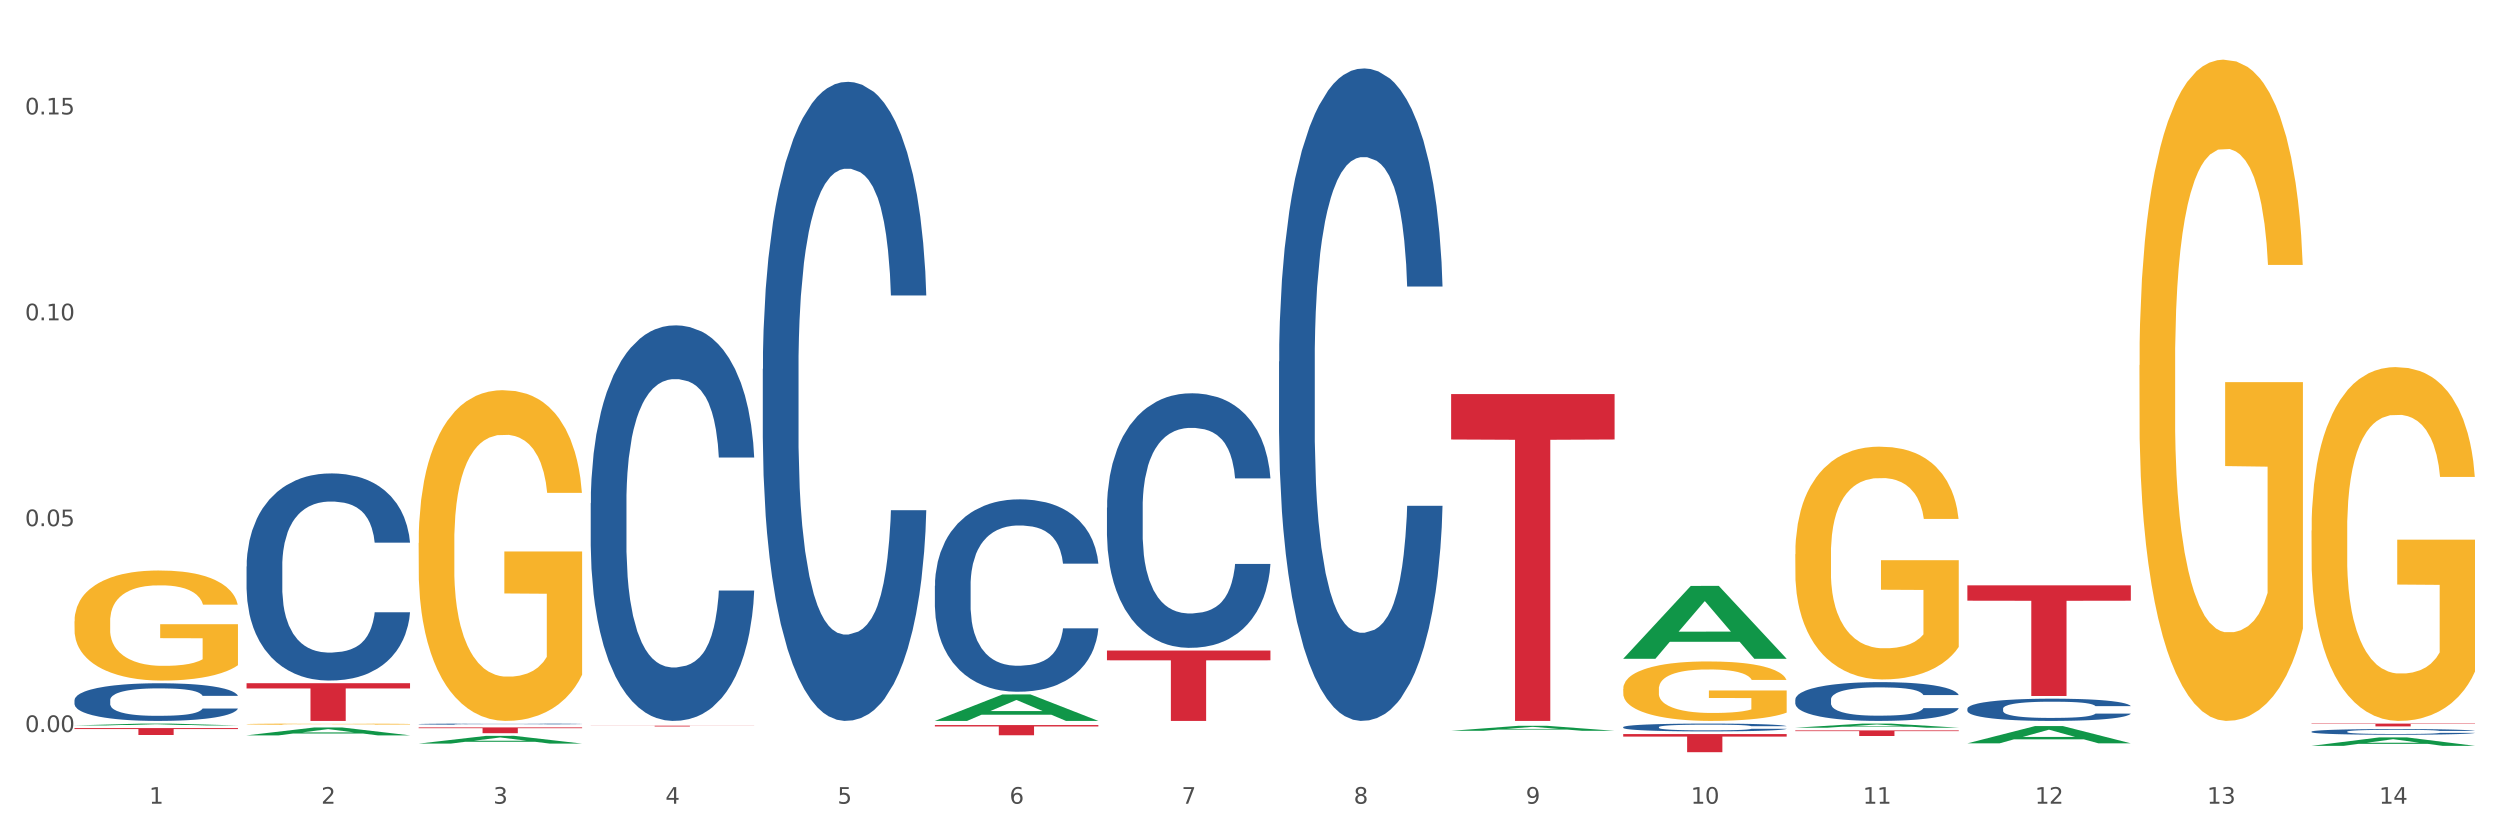 <?xml version="1.0" encoding="utf-8" standalone="no"?>
<!DOCTYPE svg PUBLIC "-//W3C//DTD SVG 1.1//EN"
  "http://www.w3.org/Graphics/SVG/1.1/DTD/svg11.dtd">
<svg xmlns:xlink="http://www.w3.org/1999/xlink" width="1080pt" height="360pt" viewBox="0 0 1080 360" xmlns="http://www.w3.org/2000/svg" version="1.1">
 <rect x="0" y="0" width="1080" height="360" fill="#333333" stroke="none"/>
 <defs>
  <style type="text/css">*{stroke-linejoin: round; stroke-linecap: butt}</style>
 </defs>
 <g id="figure_1">
  <g id="patch_1">
   <path d="M 0 360 
L 1080 360 
L 1080 0 
L 0 0 
z
" style="fill: #ffffff; stroke: #ffffff; stroke-linejoin: miter"/>
  </g>
  <g id="axes_1">
   <g id="matplotlib.axis_1">
    <g id="xtick_1">
     <g id="text_1">
      <!-- 1 -->
      <g style="fill: #4d4d4d" transform="translate(64.432 347.204) scale(0.096 -0.096)">
       <defs>
        <path id="DejaVuSans-31" d="M 794 531 
L 1825 531 
L 1825 4091 
L 703 3866 
L 703 4441 
L 1819 4666 
L 2450 4666 
L 2450 531 
L 3481 531 
L 3481 0 
L 794 0 
L 794 531 
z
" transform="scale(0.016)"/>
       </defs>
       <use xlink:href="#DejaVuSans-31"/>
      </g>
     </g>
    </g>
    <g id="xtick_2">
     <g id="text_2">
      <!-- 2 -->
      <g style="fill: #4d4d4d" transform="translate(138.771 347.204) scale(0.096 -0.096)">
       <defs>
        <path id="DejaVuSans-32" d="M 1228 531 
L 3431 531 
L 3431 0 
L 469 0 
L 469 531 
Q 828 903 1448 1529 
Q 2069 2156 2228 2338 
Q 2531 2678 2651 2914 
Q 2772 3150 2772 3378 
Q 2772 3750 2511 3984 
Q 2250 4219 1831 4219 
Q 1534 4219 1204 4116 
Q 875 4013 500 3803 
L 500 4441 
Q 881 4594 1212 4672 
Q 1544 4750 1819 4750 
Q 2544 4750 2975 4387 
Q 3406 4025 3406 3419 
Q 3406 3131 3298 2873 
Q 3191 2616 2906 2266 
Q 2828 2175 2409 1742 
Q 1991 1309 1228 531 
z
" transform="scale(0.016)"/>
       </defs>
       <use xlink:href="#DejaVuSans-32"/>
      </g>
     </g>
    </g>
    <g id="xtick_3">
     <g id="text_3">
      <!-- 3 -->
      <g style="fill: #4d4d4d" transform="translate(213.109 347.204) scale(0.096 -0.096)">
       <defs>
        <path id="DejaVuSans-33" d="M 2597 2516 
Q 3050 2419 3304 2112 
Q 3559 1806 3559 1356 
Q 3559 666 3084 287 
Q 2609 -91 1734 -91 
Q 1441 -91 1130 -33 
Q 819 25 488 141 
L 488 750 
Q 750 597 1062 519 
Q 1375 441 1716 441 
Q 2309 441 2620 675 
Q 2931 909 2931 1356 
Q 2931 1769 2642 2001 
Q 2353 2234 1838 2234 
L 1294 2234 
L 1294 2753 
L 1863 2753 
Q 2328 2753 2575 2939 
Q 2822 3125 2822 3475 
Q 2822 3834 2567 4026 
Q 2313 4219 1838 4219 
Q 1578 4219 1281 4162 
Q 984 4106 628 3988 
L 628 4550 
Q 988 4650 1302 4700 
Q 1616 4750 1894 4750 
Q 2613 4750 3031 4423 
Q 3450 4097 3450 3541 
Q 3450 3153 3228 2886 
Q 3006 2619 2597 2516 
z
" transform="scale(0.016)"/>
       </defs>
       <use xlink:href="#DejaVuSans-33"/>
      </g>
     </g>
    </g>
    <g id="xtick_4">
     <g id="text_4">
      <!-- 4 -->
      <g style="fill: #4d4d4d" transform="translate(287.448 347.204) scale(0.096 -0.096)">
       <defs>
        <path id="DejaVuSans-34" d="M 2419 4116 
L 825 1625 
L 2419 1625 
L 2419 4116 
z
M 2253 4666 
L 3047 4666 
L 3047 1625 
L 3713 1625 
L 3713 1100 
L 3047 1100 
L 3047 0 
L 2419 0 
L 2419 1100 
L 313 1100 
L 313 1709 
L 2253 4666 
z
" transform="scale(0.016)"/>
       </defs>
       <use xlink:href="#DejaVuSans-34"/>
      </g>
     </g>
    </g>
    <g id="xtick_5">
     <g id="text_5">
      <!-- 5 -->
      <g style="fill: #4d4d4d" transform="translate(361.787 347.204) scale(0.096 -0.096)">
       <defs>
        <path id="DejaVuSans-35" d="M 691 4666 
L 3169 4666 
L 3169 4134 
L 1269 4134 
L 1269 2991 
Q 1406 3038 1543 3061 
Q 1681 3084 1819 3084 
Q 2600 3084 3056 2656 
Q 3513 2228 3513 1497 
Q 3513 744 3044 326 
Q 2575 -91 1722 -91 
Q 1428 -91 1123 -41 
Q 819 9 494 109 
L 494 744 
Q 775 591 1075 516 
Q 1375 441 1709 441 
Q 2250 441 2565 725 
Q 2881 1009 2881 1497 
Q 2881 1984 2565 2268 
Q 2250 2553 1709 2553 
Q 1456 2553 1204 2497 
Q 953 2441 691 2322 
L 691 4666 
z
" transform="scale(0.016)"/>
       </defs>
       <use xlink:href="#DejaVuSans-35"/>
      </g>
     </g>
    </g>
    <g id="xtick_6">
     <g id="text_6">
      <!-- 6 -->
      <g style="fill: #4d4d4d" transform="translate(436.125 347.204) scale(0.096 -0.096)">
       <defs>
        <path id="DejaVuSans-36" d="M 2113 2584 
Q 1688 2584 1439 2293 
Q 1191 2003 1191 1497 
Q 1191 994 1439 701 
Q 1688 409 2113 409 
Q 2538 409 2786 701 
Q 3034 994 3034 1497 
Q 3034 2003 2786 2293 
Q 2538 2584 2113 2584 
z
M 3366 4563 
L 3366 3988 
Q 3128 4100 2886 4159 
Q 2644 4219 2406 4219 
Q 1781 4219 1451 3797 
Q 1122 3375 1075 2522 
Q 1259 2794 1537 2939 
Q 1816 3084 2150 3084 
Q 2853 3084 3261 2657 
Q 3669 2231 3669 1497 
Q 3669 778 3244 343 
Q 2819 -91 2113 -91 
Q 1303 -91 875 529 
Q 447 1150 447 2328 
Q 447 3434 972 4092 
Q 1497 4750 2381 4750 
Q 2619 4750 2861 4703 
Q 3103 4656 3366 4563 
z
" transform="scale(0.016)"/>
       </defs>
       <use xlink:href="#DejaVuSans-36"/>
      </g>
     </g>
    </g>
    <g id="xtick_7">
     <g id="text_7">
      <!-- 7 -->
      <g style="fill: #4d4d4d" transform="translate(510.464 347.204) scale(0.096 -0.096)">
       <defs>
        <path id="DejaVuSans-37" d="M 525 4666 
L 3525 4666 
L 3525 4397 
L 1831 0 
L 1172 0 
L 2766 4134 
L 525 4134 
L 525 4666 
z
" transform="scale(0.016)"/>
       </defs>
       <use xlink:href="#DejaVuSans-37"/>
      </g>
     </g>
    </g>
    <g id="xtick_8">
     <g id="text_8">
      <!-- 8 -->
      <g style="fill: #4d4d4d" transform="translate(584.803 347.204) scale(0.096 -0.096)">
       <defs>
        <path id="DejaVuSans-38" d="M 2034 2216 
Q 1584 2216 1326 1975 
Q 1069 1734 1069 1313 
Q 1069 891 1326 650 
Q 1584 409 2034 409 
Q 2484 409 2743 651 
Q 3003 894 3003 1313 
Q 3003 1734 2745 1975 
Q 2488 2216 2034 2216 
z
M 1403 2484 
Q 997 2584 770 2862 
Q 544 3141 544 3541 
Q 544 4100 942 4425 
Q 1341 4750 2034 4750 
Q 2731 4750 3128 4425 
Q 3525 4100 3525 3541 
Q 3525 3141 3298 2862 
Q 3072 2584 2669 2484 
Q 3125 2378 3379 2068 
Q 3634 1759 3634 1313 
Q 3634 634 3220 271 
Q 2806 -91 2034 -91 
Q 1263 -91 848 271 
Q 434 634 434 1313 
Q 434 1759 690 2068 
Q 947 2378 1403 2484 
z
M 1172 3481 
Q 1172 3119 1398 2916 
Q 1625 2713 2034 2713 
Q 2441 2713 2670 2916 
Q 2900 3119 2900 3481 
Q 2900 3844 2670 4047 
Q 2441 4250 2034 4250 
Q 1625 4250 1398 4047 
Q 1172 3844 1172 3481 
z
" transform="scale(0.016)"/>
       </defs>
       <use xlink:href="#DejaVuSans-38"/>
      </g>
     </g>
    </g>
    <g id="xtick_9">
     <g id="text_9">
      <!-- 9 -->
      <g style="fill: #4d4d4d" transform="translate(659.142 347.204) scale(0.096 -0.096)">
       <defs>
        <path id="DejaVuSans-39" d="M 703 97 
L 703 672 
Q 941 559 1184 500 
Q 1428 441 1663 441 
Q 2288 441 2617 861 
Q 2947 1281 2994 2138 
Q 2813 1869 2534 1725 
Q 2256 1581 1919 1581 
Q 1219 1581 811 2004 
Q 403 2428 403 3163 
Q 403 3881 828 4315 
Q 1253 4750 1959 4750 
Q 2769 4750 3195 4129 
Q 3622 3509 3622 2328 
Q 3622 1225 3098 567 
Q 2575 -91 1691 -91 
Q 1453 -91 1209 -44 
Q 966 3 703 97 
z
M 1959 2075 
Q 2384 2075 2632 2365 
Q 2881 2656 2881 3163 
Q 2881 3666 2632 3958 
Q 2384 4250 1959 4250 
Q 1534 4250 1286 3958 
Q 1038 3666 1038 3163 
Q 1038 2656 1286 2365 
Q 1534 2075 1959 2075 
z
" transform="scale(0.016)"/>
       </defs>
       <use xlink:href="#DejaVuSans-39"/>
      </g>
     </g>
    </g>
    <g id="xtick_10">
     <g id="text_10">
      <!-- 10 -->
      <g style="fill: #4d4d4d" transform="translate(730.426 347.204) scale(0.096 -0.096)">
       <defs>
        <path id="DejaVuSans-30" d="M 2034 4250 
Q 1547 4250 1301 3770 
Q 1056 3291 1056 2328 
Q 1056 1369 1301 889 
Q 1547 409 2034 409 
Q 2525 409 2770 889 
Q 3016 1369 3016 2328 
Q 3016 3291 2770 3770 
Q 2525 4250 2034 4250 
z
M 2034 4750 
Q 2819 4750 3233 4129 
Q 3647 3509 3647 2328 
Q 3647 1150 3233 529 
Q 2819 -91 2034 -91 
Q 1250 -91 836 529 
Q 422 1150 422 2328 
Q 422 3509 836 4129 
Q 1250 4750 2034 4750 
z
" transform="scale(0.016)"/>
       </defs>
       <use xlink:href="#DejaVuSans-31"/>
       <use xlink:href="#DejaVuSans-30" transform="translate(63.623 0)"/>
      </g>
     </g>
    </g>
    <g id="xtick_11">
     <g id="text_11">
      <!-- 11 -->
      <g style="fill: #4d4d4d" transform="translate(804.765 347.204) scale(0.096 -0.096)">
       <use xlink:href="#DejaVuSans-31"/>
       <use xlink:href="#DejaVuSans-31" transform="translate(63.623 0)"/>
      </g>
     </g>
    </g>
    <g id="xtick_12">
     <g id="text_12">
      <!-- 12 -->
      <g style="fill: #4d4d4d" transform="translate(879.104 347.204) scale(0.096 -0.096)">
       <use xlink:href="#DejaVuSans-31"/>
       <use xlink:href="#DejaVuSans-32" transform="translate(63.623 0)"/>
      </g>
     </g>
    </g>
    <g id="xtick_13">
     <g id="text_13">
      <!-- 13 -->
      <g style="fill: #4d4d4d" transform="translate(953.442 347.204) scale(0.096 -0.096)">
       <use xlink:href="#DejaVuSans-31"/>
       <use xlink:href="#DejaVuSans-33" transform="translate(63.623 0)"/>
      </g>
     </g>
    </g>
    <g id="xtick_14">
     <g id="text_14">
      <!-- 14 -->
      <g style="fill: #4d4d4d" transform="translate(1027.781 347.204) scale(0.096 -0.096)">
       <use xlink:href="#DejaVuSans-31"/>
       <use xlink:href="#DejaVuSans-34" transform="translate(63.623 0)"/>
      </g>
     </g>
    </g>
    <g id="xtick_15"/>
    <g id="xtick_16"/>
    <g id="xtick_17"/>
    <g id="xtick_18"/>
    <g id="xtick_19"/>
    <g id="xtick_20"/>
    <g id="xtick_21"/>
    <g id="xtick_22"/>
    <g id="xtick_23"/>
    <g id="xtick_24"/>
    <g id="xtick_25"/>
    <g id="xtick_26"/>
    <g id="xtick_27"/>
   </g>
   <g id="matplotlib.axis_2">
    <g id="ytick_1">
     <g id="text_15">
      <!-- 0.00 -->
      <g style="fill: #4d4d4d" transform="translate(10.8 316.233) scale(0.096 -0.096)">
       <defs>
        <path id="DejaVuSans-2e" d="M 684 794 
L 1344 794 
L 1344 0 
L 684 0 
L 684 794 
z
" transform="scale(0.016)"/>
       </defs>
       <use xlink:href="#DejaVuSans-30"/>
       <use xlink:href="#DejaVuSans-2e" transform="translate(63.623 0)"/>
       <use xlink:href="#DejaVuSans-30" transform="translate(95.41 0)"/>
       <use xlink:href="#DejaVuSans-30" transform="translate(159.033 0)"/>
      </g>
     </g>
    </g>
    <g id="ytick_2">
     <g id="text_16">
      <!-- 0.05 -->
      <g style="fill: #4d4d4d" transform="translate(10.8 227.302) scale(0.096 -0.096)">
       <use xlink:href="#DejaVuSans-30"/>
       <use xlink:href="#DejaVuSans-2e" transform="translate(63.623 0)"/>
       <use xlink:href="#DejaVuSans-30" transform="translate(95.41 0)"/>
       <use xlink:href="#DejaVuSans-35" transform="translate(159.033 0)"/>
      </g>
     </g>
    </g>
    <g id="ytick_3">
     <g id="text_17">
      <!-- 0.10 -->
      <g style="fill: #4d4d4d" transform="translate(10.8 138.371) scale(0.096 -0.096)">
       <use xlink:href="#DejaVuSans-30"/>
       <use xlink:href="#DejaVuSans-2e" transform="translate(63.623 0)"/>
       <use xlink:href="#DejaVuSans-31" transform="translate(95.41 0)"/>
       <use xlink:href="#DejaVuSans-30" transform="translate(159.033 0)"/>
      </g>
     </g>
    </g>
    <g id="ytick_4">
     <g id="text_18">
      <!-- 0.15 -->
      <g style="fill: #4d4d4d" transform="translate(10.8 49.441) scale(0.096 -0.096)">
       <use xlink:href="#DejaVuSans-30"/>
       <use xlink:href="#DejaVuSans-2e" transform="translate(63.623 0)"/>
       <use xlink:href="#DejaVuSans-31" transform="translate(95.41 0)"/>
       <use xlink:href="#DejaVuSans-35" transform="translate(159.033 0)"/>
      </g>
     </g>
    </g>
    <g id="ytick_5"/>
    <g id="ytick_6"/>
    <g id="ytick_7"/>
   </g>
   <g id="PolyCollection_1">
    <path d="M 32.175 313.387 
L 32.248 313.386 
L 61.37 312.587 
L 73.456 312.586 
L 102.797 313.389 
L 88.818 313.389 
L 82.484 313.202 
L 52.415 313.202 
L 52.197 313.205 
L 46.081 313.389 
L 32.175 313.389 
L 32.175 313.387 
L 56.201 313.09 
L 78.698 313.089 
L 67.559 312.757 
L 67.413 312.756 
L 67.267 312.758 
L 56.128 313.089 
L 56.201 313.09 
L 32.175 313.387 
z
" clip-path="url(#p034c2422e0)" style="fill: #109648"/>
    <path d="M 32.175 302.477 
L 32.258 302.462 
L 32.258 302.046 
L 32.509 301.481 
L 33.427 300.441 
L 34.596 299.653 
L 36.599 298.732 
L 37.684 298.346 
L 39.104 297.915 
L 42.025 297.216 
L 45.364 296.622 
L 47.702 296.295 
L 49.455 296.087 
L 53.378 295.715 
L 55.632 295.552 
L 57.969 295.418 
L 59.973 295.329 
L 63.312 295.225 
L 65.983 295.18 
L 69.072 295.165 
L 71.66 295.18 
L 75.082 295.24 
L 80.091 295.418 
L 82.011 295.522 
L 84.599 295.7 
L 87.27 295.938 
L 89.44 296.176 
L 91.945 296.518 
L 94.533 296.964 
L 97.037 297.528 
L 98.79 298.048 
L 100.209 298.598 
L 101.461 299.267 
L 102.379 299.995 
L 102.797 300.605 
L 87.52 300.605 
L 87.103 300.055 
L 86.268 299.46 
L 85.434 299.059 
L 84.515 298.732 
L 83.096 298.36 
L 81.844 298.123 
L 79.757 297.84 
L 77.837 297.662 
L 76.251 297.558 
L 74.331 297.469 
L 70.241 297.38 
L 67.319 297.38 
L 65.482 297.409 
L 63.229 297.484 
L 61.309 297.588 
L 59.055 297.766 
L 57.302 297.959 
L 55.549 298.212 
L 54.547 298.39 
L 53.044 298.717 
L 52.043 298.985 
L 50.707 299.445 
L 49.956 299.772 
L 48.62 300.619 
L 48.036 301.244 
L 47.785 301.675 
L 47.618 302.15 
L 47.618 304.469 
L 48.119 305.509 
L 48.537 305.955 
L 49.204 306.46 
L 50.457 307.114 
L 52.293 307.753 
L 54.213 308.214 
L 55.799 308.496 
L 57.302 308.704 
L 58.804 308.868 
L 60.641 309.016 
L 62.143 309.105 
L 64.397 309.195 
L 67.069 309.239 
L 69.155 309.239 
L 73.413 309.165 
L 75.333 309.091 
L 77.169 308.987 
L 79.173 308.823 
L 80.759 308.645 
L 81.677 308.511 
L 83.18 308.229 
L 84.348 307.931 
L 85.35 307.59 
L 86.018 307.292 
L 86.769 306.846 
L 87.353 306.341 
L 87.52 306.074 
L 102.797 306.074 
L 102.463 306.609 
L 101.879 307.129 
L 100.71 307.827 
L 99.792 308.229 
L 98.372 308.719 
L 96.87 309.135 
L 94.783 309.596 
L 92.863 309.938 
L 90.86 310.235 
L 88.689 310.502 
L 84.766 310.874 
L 83.347 310.978 
L 80.341 311.156 
L 78.004 311.26 
L 74.581 311.364 
L 71.075 311.424 
L 67.402 311.439 
L 64.147 311.409 
L 60.557 311.32 
L 58.303 311.231 
L 55.799 311.097 
L 52.877 310.889 
L 50.123 310.636 
L 47.535 310.339 
L 45.114 309.997 
L 42.86 309.611 
L 39.938 308.972 
L 37.768 308.347 
L 36.182 307.768 
L 35.097 307.277 
L 34.011 306.653 
L 33.427 306.222 
L 32.509 305.182 
L 32.175 304.216 
L 32.175 302.477 
z
" clip-path="url(#p034c2422e0)" style="fill: #255c99"/>
    <path d="M 106.514 244.724 
L 106.597 244.642 
L 106.597 242.354 
L 106.848 239.248 
L 107.766 233.527 
L 108.935 229.195 
L 110.938 224.128 
L 112.023 222.003 
L 113.442 219.633 
L 116.364 215.792 
L 119.703 212.522 
L 122.04 210.724 
L 123.794 209.58 
L 127.717 207.537 
L 129.971 206.638 
L 132.308 205.902 
L 134.312 205.412 
L 137.651 204.84 
L 140.322 204.595 
L 143.411 204.513 
L 145.998 204.595 
L 149.421 204.922 
L 154.43 205.902 
L 156.35 206.475 
L 158.937 207.455 
L 161.609 208.763 
L 163.779 210.071 
L 166.283 211.95 
L 168.871 214.402 
L 171.376 217.508 
L 173.129 220.369 
L 174.548 223.393 
L 175.8 227.07 
L 176.718 231.075 
L 177.135 234.426 
L 161.859 234.426 
L 161.442 231.402 
L 160.607 228.133 
L 159.772 225.926 
L 158.854 224.128 
L 157.435 222.085 
L 156.183 220.777 
L 154.096 219.224 
L 152.176 218.244 
L 150.59 217.671 
L 148.67 217.181 
L 144.579 216.691 
L 141.658 216.691 
L 139.821 216.854 
L 137.567 217.263 
L 135.647 217.835 
L 133.393 218.816 
L 131.64 219.878 
L 129.887 221.268 
L 128.886 222.248 
L 127.383 224.046 
L 126.381 225.517 
L 125.046 228.051 
L 124.294 229.849 
L 122.959 234.508 
L 122.374 237.94 
L 122.124 240.311 
L 121.957 242.926 
L 121.957 255.676 
L 122.458 261.397 
L 122.875 263.849 
L 123.543 266.627 
L 124.795 270.224 
L 126.632 273.738 
L 128.552 276.271 
L 130.138 277.824 
L 131.64 278.969 
L 133.143 279.868 
L 134.979 280.685 
L 136.482 281.175 
L 138.736 281.666 
L 141.407 281.911 
L 143.494 281.911 
L 147.751 281.502 
L 149.671 281.094 
L 151.508 280.521 
L 153.511 279.622 
L 155.097 278.642 
L 156.016 277.906 
L 157.518 276.353 
L 158.687 274.719 
L 159.689 272.839 
L 160.357 271.204 
L 161.108 268.752 
L 161.692 265.974 
L 161.859 264.502 
L 177.135 264.502 
L 176.802 267.445 
L 176.217 270.305 
L 175.049 274.147 
L 174.13 276.353 
L 172.711 279.05 
L 171.209 281.339 
L 169.122 283.872 
L 167.202 285.752 
L 165.198 287.387 
L 163.028 288.858 
L 159.104 290.901 
L 157.685 291.473 
L 154.68 292.454 
L 152.343 293.026 
L 148.92 293.598 
L 145.414 293.925 
L 141.741 294.007 
L 138.486 293.843 
L 134.896 293.353 
L 132.642 292.863 
L 130.138 292.127 
L 127.216 290.983 
L 124.461 289.593 
L 121.874 287.959 
L 119.453 286.079 
L 117.199 283.954 
L 114.277 280.44 
L 112.107 277.007 
L 110.521 273.82 
L 109.435 271.123 
L 108.35 267.69 
L 107.766 265.32 
L 106.848 259.599 
L 106.514 254.286 
L 106.514 244.724 
z
" clip-path="url(#p034c2422e0)" style="fill: #255c99"/>
    <path d="M 180.852 312.812 
L 180.936 312.812 
L 180.936 312.799 
L 181.186 312.782 
L 182.105 312.749 
L 183.273 312.725 
L 185.277 312.696 
L 186.362 312.685 
L 187.781 312.671 
L 190.703 312.65 
L 194.042 312.631 
L 196.379 312.621 
L 198.132 312.615 
L 202.056 312.603 
L 204.31 312.598 
L 206.647 312.594 
L 208.65 312.591 
L 211.989 312.588 
L 214.661 312.586 
L 217.749 312.586 
L 220.337 312.586 
L 223.76 312.588 
L 228.768 312.594 
L 230.688 312.597 
L 233.276 312.603 
L 235.947 312.61 
L 238.118 312.617 
L 240.622 312.628 
L 243.21 312.642 
L 245.714 312.659 
L 247.467 312.675 
L 248.886 312.692 
L 250.139 312.713 
L 251.057 312.736 
L 251.474 312.754 
L 236.198 312.754 
L 235.78 312.737 
L 234.946 312.719 
L 234.111 312.707 
L 233.193 312.696 
L 231.774 312.685 
L 230.521 312.678 
L 228.434 312.669 
L 226.514 312.663 
L 224.928 312.66 
L 223.008 312.657 
L 218.918 312.655 
L 215.996 312.655 
L 214.16 312.656 
L 211.906 312.658 
L 209.986 312.661 
L 207.732 312.667 
L 205.979 312.673 
L 204.226 312.68 
L 203.224 312.686 
L 201.722 312.696 
L 200.72 312.704 
L 199.384 312.719 
L 198.633 312.729 
L 197.297 312.755 
L 196.713 312.774 
L 196.463 312.788 
L 196.296 312.802 
L 196.296 312.874 
L 196.797 312.906 
L 197.214 312.92 
L 197.882 312.936 
L 199.134 312.956 
L 200.97 312.976 
L 202.89 312.99 
L 204.476 312.999 
L 205.979 313.005 
L 207.482 313.01 
L 209.318 313.015 
L 210.821 313.018 
L 213.075 313.021 
L 215.746 313.022 
L 217.833 313.022 
L 222.09 313.02 
L 224.01 313.017 
L 225.847 313.014 
L 227.85 313.009 
L 229.436 313.004 
L 230.354 312.999 
L 231.857 312.991 
L 233.026 312.981 
L 234.027 312.971 
L 234.695 312.962 
L 235.447 312.948 
L 236.031 312.932 
L 236.198 312.924 
L 251.474 312.924 
L 251.14 312.94 
L 250.556 312.957 
L 249.387 312.978 
L 248.469 312.991 
L 247.05 313.006 
L 245.547 313.019 
L 243.46 313.033 
L 241.54 313.044 
L 239.537 313.053 
L 237.367 313.061 
L 233.443 313.073 
L 232.024 313.076 
L 229.019 313.081 
L 226.681 313.085 
L 223.259 313.088 
L 219.753 313.09 
L 216.08 313.09 
L 212.824 313.089 
L 209.235 313.086 
L 206.981 313.084 
L 204.476 313.079 
L 201.555 313.073 
L 198.8 313.065 
L 196.212 313.056 
L 193.791 313.045 
L 191.538 313.033 
L 188.616 313.014 
L 186.445 312.994 
L 184.859 312.976 
L 183.774 312.961 
L 182.689 312.942 
L 182.105 312.929 
L 181.186 312.896 
L 180.852 312.866 
L 180.852 312.812 
z
" clip-path="url(#p034c2422e0)" style="fill: #255c99"/>
    <path d="M 32.175 268.43 
L 32.258 268.387 
L 32.258 266.823 
L 32.425 265.476 
L 33.259 262.218 
L 34.51 259.525 
L 35.427 258.091 
L 36.344 256.918 
L 37.428 255.745 
L 38.762 254.529 
L 41.18 252.748 
L 42.681 251.835 
L 44.515 250.88 
L 47.85 249.49 
L 50.268 248.708 
L 52.77 248.056 
L 56.855 247.274 
L 59.523 246.926 
L 62.358 246.666 
L 65.777 246.492 
L 68.361 246.449 
L 74.031 246.579 
L 78.867 246.97 
L 81.202 247.274 
L 84.203 247.795 
L 85.788 248.143 
L 88.372 248.838 
L 91.04 249.75 
L 92.875 250.532 
L 95.626 252.009 
L 97.711 253.486 
L 99.628 255.311 
L 100.629 256.571 
L 101.379 257.744 
L 102.046 259.09 
L 102.713 261.219 
L 87.705 261.219 
L 87.122 259.699 
L 86.204 258.265 
L 84.87 256.875 
L 83.703 256.006 
L 81.702 254.92 
L 79.868 254.225 
L 77.95 253.703 
L 75.615 253.269 
L 73.781 253.052 
L 71.196 252.878 
L 66.11 252.922 
L 62.692 253.269 
L 60.357 253.703 
L 58.856 254.094 
L 57.522 254.529 
L 56.021 255.137 
L 54.27 256.049 
L 53.02 256.875 
L 51.769 257.917 
L 50.768 258.96 
L 49.851 260.176 
L 49.101 261.48 
L 48.517 262.826 
L 48.017 264.477 
L 47.6 267.214 
L 47.6 273.166 
L 47.767 274.512 
L 48.184 276.293 
L 48.684 277.64 
L 49.518 279.248 
L 50.268 280.334 
L 51.686 281.898 
L 53.27 283.201 
L 54.52 284.026 
L 55.771 284.721 
L 57.939 285.677 
L 60.357 286.459 
L 62.441 286.937 
L 65.276 287.371 
L 67.194 287.545 
L 68.862 287.632 
L 72.947 287.632 
L 75.865 287.502 
L 79.117 287.198 
L 81.619 286.807 
L 83.703 286.329 
L 86.038 285.547 
L 87.538 284.808 
L 87.538 275.729 
L 69.195 275.685 
L 69.195 269.647 
L 102.797 269.647 
L 102.797 287.371 
L 101.379 288.284 
L 99.795 289.109 
L 98.128 289.847 
L 95.626 290.76 
L 92.625 291.629 
L 89.956 292.237 
L 87.122 292.758 
L 83.786 293.236 
L 79.451 293.67 
L 76.783 293.844 
L 73.447 293.974 
L 69.529 294.018 
L 66.11 293.931 
L 62.775 293.714 
L 59.273 293.323 
L 55.855 292.758 
L 53.27 292.193 
L 50.685 291.498 
L 47.934 290.586 
L 45.766 289.717 
L 44.098 288.935 
L 42.264 287.936 
L 40.263 286.633 
L 38.762 285.46 
L 37.428 284.243 
L 36.01 282.68 
L 35.01 281.333 
L 34.009 279.639 
L 33.426 278.379 
L 32.759 276.424 
L 32.258 273.687 
L 32.175 268.43 
z
" clip-path="url(#p034c2422e0)" style="fill: #f7b32b"/>
    <path d="M 329.53 159.398 
L 329.613 159.146 
L 329.613 152.086 
L 329.864 142.505 
L 330.782 124.855 
L 331.951 111.492 
L 333.954 95.859 
L 335.039 89.303 
L 336.458 81.991 
L 339.38 70.141 
L 342.719 60.055 
L 345.057 54.508 
L 346.81 50.978 
L 350.733 44.675 
L 352.987 41.901 
L 355.324 39.632 
L 357.328 38.119 
L 360.667 36.354 
L 363.338 35.598 
L 366.427 35.346 
L 369.015 35.598 
L 372.437 36.606 
L 377.446 39.632 
L 379.366 41.397 
L 381.954 44.423 
L 384.625 48.457 
L 386.795 52.491 
L 389.3 58.29 
L 391.887 65.854 
L 394.392 75.436 
L 396.145 84.261 
L 397.564 93.59 
L 398.816 104.936 
L 399.734 117.291 
L 400.152 127.629 
L 384.875 127.629 
L 384.458 118.3 
L 383.623 108.214 
L 382.788 101.406 
L 381.87 95.859 
L 380.451 89.556 
L 379.199 85.521 
L 377.112 80.731 
L 375.192 77.705 
L 373.606 75.94 
L 371.686 74.427 
L 367.595 72.914 
L 364.674 72.914 
L 362.837 73.419 
L 360.583 74.679 
L 358.663 76.444 
L 356.41 79.47 
L 354.656 82.748 
L 352.903 87.034 
L 351.902 90.06 
L 350.399 95.607 
L 349.397 100.145 
L 348.062 107.962 
L 347.31 113.509 
L 345.975 127.881 
L 345.391 138.471 
L 345.14 145.783 
L 344.973 153.851 
L 344.973 193.185 
L 345.474 210.835 
L 345.891 218.399 
L 346.559 226.972 
L 347.811 238.066 
L 349.648 248.908 
L 351.568 256.724 
L 353.154 261.515 
L 354.656 265.045 
L 356.159 267.819 
L 357.996 270.34 
L 359.498 271.853 
L 361.752 273.366 
L 364.423 274.122 
L 366.51 274.122 
L 370.768 272.861 
L 372.688 271.601 
L 374.524 269.836 
L 376.528 267.062 
L 378.114 264.036 
L 379.032 261.767 
L 380.534 256.976 
L 381.703 251.934 
L 382.705 246.134 
L 383.373 241.092 
L 384.124 233.527 
L 384.708 224.955 
L 384.875 220.416 
L 400.152 220.416 
L 399.818 229.493 
L 399.233 238.318 
L 398.065 250.169 
L 397.146 256.976 
L 395.727 265.297 
L 394.225 272.357 
L 392.138 280.173 
L 390.218 285.973 
L 388.214 291.015 
L 386.044 295.554 
L 382.121 301.857 
L 380.701 303.622 
L 377.696 306.648 
L 375.359 308.413 
L 371.936 310.178 
L 368.43 311.187 
L 364.757 311.439 
L 361.502 310.934 
L 357.912 309.422 
L 355.658 307.909 
L 353.154 305.639 
L 350.232 302.11 
L 347.477 297.823 
L 344.89 292.78 
L 342.469 286.981 
L 340.215 280.426 
L 337.293 269.583 
L 335.123 258.994 
L 333.537 249.16 
L 332.452 240.84 
L 331.366 230.25 
L 330.782 222.938 
L 329.864 205.288 
L 329.53 188.899 
L 329.53 159.398 
z
" clip-path="url(#p034c2422e0)" style="fill: #255c99"/>
    <path d="M 403.869 253.063 
L 403.952 252.987 
L 403.952 250.861 
L 404.202 247.976 
L 405.121 242.662 
L 406.289 238.638 
L 408.293 233.931 
L 409.378 231.958 
L 410.797 229.756 
L 413.719 226.188 
L 417.058 223.151 
L 419.395 221.481 
L 421.148 220.418 
L 425.072 218.52 
L 427.326 217.685 
L 429.663 217.002 
L 431.666 216.546 
L 435.006 216.015 
L 437.677 215.787 
L 440.766 215.711 
L 443.353 215.787 
L 446.776 216.091 
L 451.785 217.002 
L 453.704 217.533 
L 456.292 218.444 
L 458.964 219.659 
L 461.134 220.874 
L 463.638 222.62 
L 466.226 224.897 
L 468.73 227.782 
L 470.483 230.439 
L 471.903 233.248 
L 473.155 236.664 
L 474.073 240.384 
L 474.49 243.497 
L 459.214 243.497 
L 458.797 240.688 
L 457.962 237.651 
L 457.127 235.602 
L 456.209 233.931 
L 454.79 232.033 
L 453.538 230.819 
L 451.451 229.376 
L 449.531 228.465 
L 447.945 227.934 
L 446.025 227.478 
L 441.934 227.023 
L 439.012 227.023 
L 437.176 227.175 
L 434.922 227.554 
L 433.002 228.086 
L 430.748 228.997 
L 428.995 229.984 
L 427.242 231.274 
L 426.24 232.185 
L 424.738 233.856 
L 423.736 235.222 
L 422.401 237.575 
L 421.649 239.246 
L 420.314 243.573 
L 419.729 246.761 
L 419.479 248.963 
L 419.312 251.392 
L 419.312 263.236 
L 419.813 268.55 
L 420.23 270.827 
L 420.898 273.409 
L 422.15 276.749 
L 423.987 280.013 
L 425.907 282.367 
L 427.493 283.809 
L 428.995 284.872 
L 430.498 285.707 
L 432.334 286.466 
L 433.837 286.922 
L 436.091 287.377 
L 438.762 287.605 
L 440.849 287.605 
L 445.106 287.225 
L 447.026 286.846 
L 448.863 286.314 
L 450.866 285.479 
L 452.452 284.568 
L 453.371 283.885 
L 454.873 282.443 
L 456.042 280.924 
L 457.044 279.178 
L 457.711 277.66 
L 458.463 275.382 
L 459.047 272.801 
L 459.214 271.435 
L 474.49 271.435 
L 474.156 274.168 
L 473.572 276.825 
L 472.403 280.393 
L 471.485 282.443 
L 470.066 284.948 
L 468.563 287.074 
L 466.477 289.427 
L 464.557 291.173 
L 462.553 292.692 
L 460.383 294.058 
L 456.459 295.956 
L 455.04 296.487 
L 452.035 297.398 
L 449.698 297.93 
L 446.275 298.461 
L 442.769 298.765 
L 439.096 298.841 
L 435.84 298.689 
L 432.251 298.234 
L 429.997 297.778 
L 427.493 297.095 
L 424.571 296.032 
L 421.816 294.741 
L 419.228 293.223 
L 416.808 291.477 
L 414.554 289.503 
L 411.632 286.239 
L 409.462 283.05 
L 407.875 280.089 
L 406.79 277.584 
L 405.705 274.395 
L 405.121 272.194 
L 404.202 266.88 
L 403.869 261.945 
L 403.869 253.063 
z
" clip-path="url(#p034c2422e0)" style="fill: #255c99"/>
    <path d="M 478.207 219.311 
L 478.291 219.211 
L 478.291 216.399 
L 478.541 212.582 
L 479.459 205.551 
L 480.628 200.228 
L 482.632 194.001 
L 483.717 191.39 
L 485.136 188.477 
L 488.058 183.756 
L 491.397 179.739 
L 493.734 177.529 
L 495.487 176.123 
L 499.41 173.612 
L 501.664 172.507 
L 504.002 171.603 
L 506.005 171.001 
L 509.344 170.298 
L 512.016 169.996 
L 515.104 169.896 
L 517.692 169.996 
L 521.115 170.398 
L 526.123 171.603 
L 528.043 172.307 
L 530.631 173.512 
L 533.302 175.119 
L 535.473 176.726 
L 537.977 179.036 
L 540.565 182.049 
L 543.069 185.866 
L 544.822 189.381 
L 546.241 193.097 
L 547.493 197.617 
L 548.412 202.538 
L 548.829 206.656 
L 533.553 206.656 
L 533.135 202.94 
L 532.301 198.922 
L 531.466 196.211 
L 530.548 194.001 
L 529.128 191.49 
L 527.876 189.883 
L 525.789 187.975 
L 523.869 186.77 
L 522.283 186.066 
L 520.363 185.464 
L 516.273 184.861 
L 513.351 184.861 
L 511.515 185.062 
L 509.261 185.564 
L 507.341 186.267 
L 505.087 187.473 
L 503.334 188.778 
L 501.581 190.486 
L 500.579 191.691 
L 499.077 193.901 
L 498.075 195.708 
L 496.739 198.822 
L 495.988 201.032 
L 494.652 206.757 
L 494.068 210.975 
L 493.818 213.888 
L 493.651 217.102 
L 493.651 232.77 
L 494.151 239.8 
L 494.569 242.814 
L 495.237 246.228 
L 496.489 250.648 
L 498.325 254.966 
L 500.245 258.08 
L 501.831 259.988 
L 503.334 261.394 
L 504.837 262.499 
L 506.673 263.504 
L 508.176 264.106 
L 510.429 264.709 
L 513.101 265.01 
L 515.188 265.01 
L 519.445 264.508 
L 521.365 264.006 
L 523.202 263.303 
L 525.205 262.198 
L 526.791 260.993 
L 527.709 260.089 
L 529.212 258.18 
L 530.381 256.172 
L 531.382 253.862 
L 532.05 251.853 
L 532.801 248.84 
L 533.386 245.425 
L 533.553 243.617 
L 548.829 243.617 
L 548.495 247.233 
L 547.911 250.748 
L 546.742 255.469 
L 545.824 258.18 
L 544.405 261.495 
L 542.902 264.307 
L 540.815 267.421 
L 538.895 269.731 
L 536.892 271.739 
L 534.721 273.547 
L 530.798 276.058 
L 529.379 276.761 
L 526.374 277.967 
L 524.036 278.67 
L 520.614 279.373 
L 517.108 279.774 
L 513.435 279.875 
L 510.179 279.674 
L 506.59 279.071 
L 504.336 278.469 
L 501.831 277.565 
L 498.91 276.159 
L 496.155 274.451 
L 493.567 272.443 
L 491.146 270.132 
L 488.892 267.521 
L 485.971 263.202 
L 483.8 258.984 
L 482.214 255.067 
L 481.129 251.752 
L 480.044 247.534 
L 479.459 244.621 
L 478.541 237.591 
L 478.207 231.062 
L 478.207 219.311 
z
" clip-path="url(#p034c2422e0)" style="fill: #255c99"/>
    <path d="M 552.546 156.211 
L 552.629 155.954 
L 552.629 148.746 
L 552.88 138.964 
L 553.798 120.944 
L 554.967 107.3 
L 556.97 91.34 
L 558.055 84.647 
L 559.475 77.182 
L 562.396 65.083 
L 565.735 54.786 
L 568.073 49.122 
L 569.826 45.518 
L 573.749 39.083 
L 576.003 36.251 
L 578.34 33.934 
L 580.344 32.39 
L 583.683 30.588 
L 586.354 29.815 
L 589.443 29.558 
L 592.031 29.815 
L 595.453 30.845 
L 600.462 33.934 
L 602.382 35.736 
L 604.97 38.825 
L 607.641 42.944 
L 609.811 47.063 
L 612.316 52.984 
L 614.903 60.706 
L 617.408 70.489 
L 619.161 79.498 
L 620.58 89.023 
L 621.832 100.607 
L 622.75 113.221 
L 623.168 123.776 
L 607.891 123.776 
L 607.474 114.251 
L 606.639 103.954 
L 605.804 97.003 
L 604.886 91.34 
L 603.467 84.904 
L 602.215 80.786 
L 600.128 75.894 
L 598.208 72.805 
L 596.622 71.003 
L 594.702 69.459 
L 590.612 67.914 
L 587.69 67.914 
L 585.853 68.429 
L 583.6 69.716 
L 581.68 71.518 
L 579.426 74.607 
L 577.673 77.954 
L 575.92 82.33 
L 574.918 85.419 
L 573.415 91.083 
L 572.414 95.716 
L 571.078 103.696 
L 570.327 109.36 
L 568.991 124.033 
L 568.407 134.845 
L 568.156 142.31 
L 567.989 150.548 
L 567.989 190.706 
L 568.49 208.726 
L 568.908 216.449 
L 569.575 225.201 
L 570.827 236.528 
L 572.664 247.597 
L 574.584 255.577 
L 576.17 260.468 
L 577.673 264.072 
L 579.175 266.904 
L 581.012 269.478 
L 582.514 271.023 
L 584.768 272.567 
L 587.439 273.34 
L 589.526 273.34 
L 593.784 272.053 
L 595.704 270.766 
L 597.54 268.964 
L 599.544 266.132 
L 601.13 263.043 
L 602.048 260.726 
L 603.551 255.835 
L 604.719 250.686 
L 605.721 244.766 
L 606.389 239.617 
L 607.14 231.894 
L 607.724 223.142 
L 607.891 218.508 
L 623.168 218.508 
L 622.834 227.775 
L 622.249 236.785 
L 621.081 248.884 
L 620.163 255.835 
L 618.743 264.33 
L 617.241 271.538 
L 615.154 279.518 
L 613.234 285.439 
L 611.23 290.587 
L 609.06 295.221 
L 605.137 301.657 
L 603.718 303.459 
L 600.712 306.548 
L 598.375 308.35 
L 594.952 310.152 
L 591.446 311.181 
L 587.773 311.439 
L 584.518 310.924 
L 580.928 309.379 
L 578.674 307.835 
L 576.17 305.518 
L 573.248 301.914 
L 570.494 297.538 
L 567.906 292.389 
L 565.485 286.468 
L 563.231 279.775 
L 560.309 268.706 
L 558.139 257.894 
L 556.553 247.855 
L 555.468 239.36 
L 554.382 228.548 
L 553.798 221.082 
L 552.88 203.063 
L 552.546 186.33 
L 552.546 156.211 
z
" clip-path="url(#p034c2422e0)" style="fill: #255c99"/>
    <path d="M 701.223 314.107 
L 701.307 314.104 
L 701.307 314.017 
L 701.557 313.9 
L 702.476 313.684 
L 703.644 313.52 
L 705.648 313.328 
L 706.733 313.248 
L 708.152 313.158 
L 711.074 313.013 
L 714.413 312.889 
L 716.75 312.821 
L 718.503 312.778 
L 722.427 312.7 
L 724.681 312.666 
L 727.018 312.639 
L 729.021 312.62 
L 732.36 312.598 
L 735.032 312.589 
L 738.12 312.586 
L 740.708 312.589 
L 744.131 312.601 
L 749.139 312.639 
L 751.059 312.66 
L 753.647 312.697 
L 756.318 312.747 
L 758.489 312.796 
L 760.993 312.867 
L 763.581 312.96 
L 766.085 313.078 
L 767.838 313.186 
L 769.257 313.3 
L 770.51 313.439 
L 771.428 313.591 
L 771.845 313.718 
L 756.569 313.718 
L 756.151 313.603 
L 755.317 313.48 
L 754.482 313.396 
L 753.564 313.328 
L 752.145 313.251 
L 750.892 313.201 
L 748.805 313.143 
L 746.885 313.105 
L 745.299 313.084 
L 743.379 313.065 
L 739.289 313.047 
L 736.367 313.047 
L 734.531 313.053 
L 732.277 313.068 
L 730.357 313.09 
L 728.103 313.127 
L 726.35 313.167 
L 724.597 313.22 
L 723.595 313.257 
L 722.093 313.325 
L 721.091 313.381 
L 719.755 313.476 
L 719.004 313.544 
L 717.668 313.721 
L 717.084 313.851 
L 716.834 313.94 
L 716.667 314.039 
L 716.667 314.521 
L 717.168 314.738 
L 717.585 314.831 
L 718.253 314.936 
L 719.505 315.072 
L 721.341 315.205 
L 723.261 315.301 
L 724.847 315.359 
L 726.35 315.403 
L 727.853 315.437 
L 729.689 315.467 
L 731.192 315.486 
L 733.446 315.505 
L 736.117 315.514 
L 738.204 315.514 
L 742.461 315.498 
L 744.381 315.483 
L 746.218 315.461 
L 748.221 315.427 
L 749.807 315.39 
L 750.725 315.362 
L 752.228 315.304 
L 753.397 315.242 
L 754.398 315.171 
L 755.066 315.109 
L 755.818 315.016 
L 756.402 314.911 
L 756.569 314.855 
L 771.845 314.855 
L 771.511 314.967 
L 770.927 315.075 
L 769.758 315.22 
L 768.84 315.304 
L 767.421 315.406 
L 765.918 315.492 
L 763.831 315.588 
L 761.911 315.659 
L 759.908 315.721 
L 757.738 315.777 
L 753.814 315.854 
L 752.395 315.876 
L 749.39 315.913 
L 747.052 315.934 
L 743.63 315.956 
L 740.124 315.968 
L 736.451 315.971 
L 733.195 315.965 
L 729.606 315.947 
L 727.352 315.928 
L 724.847 315.9 
L 721.926 315.857 
L 719.171 315.804 
L 716.583 315.743 
L 714.162 315.672 
L 711.908 315.591 
L 708.987 315.458 
L 706.816 315.328 
L 705.23 315.208 
L 704.145 315.106 
L 703.06 314.976 
L 702.476 314.886 
L 701.557 314.67 
L 701.223 314.469 
L 701.223 314.107 
z
" clip-path="url(#p034c2422e0)" style="fill: #255c99"/>
    <path d="M 775.562 302.207 
L 775.646 302.192 
L 775.646 301.763 
L 775.896 301.181 
L 776.814 300.11 
L 777.983 299.298 
L 779.986 298.349 
L 781.072 297.951 
L 782.491 297.507 
L 785.412 296.788 
L 788.752 296.175 
L 791.089 295.838 
L 792.842 295.624 
L 796.765 295.241 
L 799.019 295.073 
L 801.357 294.935 
L 803.36 294.843 
L 806.699 294.736 
L 809.37 294.69 
L 812.459 294.675 
L 815.047 294.69 
L 818.469 294.752 
L 823.478 294.935 
L 825.398 295.042 
L 827.986 295.226 
L 830.657 295.471 
L 832.828 295.716 
L 835.332 296.068 
L 837.92 296.527 
L 840.424 297.109 
L 842.177 297.645 
L 843.596 298.211 
L 844.848 298.9 
L 845.766 299.651 
L 846.184 300.278 
L 830.908 300.278 
L 830.49 299.712 
L 829.655 299.099 
L 828.821 298.686 
L 827.902 298.349 
L 826.483 297.966 
L 825.231 297.722 
L 823.144 297.431 
L 821.224 297.247 
L 819.638 297.14 
L 817.718 297.048 
L 813.628 296.956 
L 810.706 296.956 
L 808.87 296.987 
L 806.616 297.063 
L 804.696 297.17 
L 802.442 297.354 
L 800.689 297.553 
L 798.936 297.813 
L 797.934 297.997 
L 796.431 298.334 
L 795.43 298.609 
L 794.094 299.084 
L 793.343 299.421 
L 792.007 300.294 
L 791.423 300.937 
L 791.172 301.38 
L 791.005 301.87 
L 791.005 304.259 
L 791.506 305.33 
L 791.924 305.79 
L 792.591 306.31 
L 793.844 306.984 
L 795.68 307.642 
L 797.6 308.117 
L 799.186 308.407 
L 800.689 308.622 
L 802.191 308.79 
L 804.028 308.943 
L 805.53 309.035 
L 807.784 309.127 
L 810.456 309.173 
L 812.543 309.173 
L 816.8 309.096 
L 818.72 309.02 
L 820.556 308.913 
L 822.56 308.744 
L 824.146 308.561 
L 825.064 308.423 
L 826.567 308.132 
L 827.735 307.826 
L 828.737 307.474 
L 829.405 307.167 
L 830.156 306.708 
L 830.741 306.188 
L 830.908 305.912 
L 846.184 305.912 
L 845.85 306.463 
L 845.266 306.999 
L 844.097 307.719 
L 843.179 308.132 
L 841.76 308.637 
L 840.257 309.066 
L 838.17 309.54 
L 836.25 309.892 
L 834.247 310.199 
L 832.076 310.474 
L 828.153 310.857 
L 826.734 310.964 
L 823.728 311.148 
L 821.391 311.255 
L 817.969 311.362 
L 814.463 311.423 
L 810.79 311.439 
L 807.534 311.408 
L 803.944 311.316 
L 801.69 311.224 
L 799.186 311.087 
L 796.264 310.872 
L 793.51 310.612 
L 790.922 310.306 
L 788.501 309.954 
L 786.247 309.556 
L 783.325 308.897 
L 781.155 308.254 
L 779.569 307.657 
L 778.484 307.152 
L 777.399 306.509 
L 776.814 306.065 
L 775.896 304.993 
L 775.562 303.998 
L 775.562 302.207 
z
" clip-path="url(#p034c2422e0)" style="fill: #255c99"/>
    <path d="M 849.901 306.146 
L 849.984 306.137 
L 849.984 305.891 
L 850.235 305.558 
L 851.153 304.943 
L 852.322 304.478 
L 854.325 303.934 
L 855.41 303.706 
L 856.829 303.451 
L 859.751 303.038 
L 863.09 302.687 
L 865.428 302.494 
L 867.181 302.371 
L 871.104 302.152 
L 873.358 302.055 
L 875.695 301.976 
L 877.699 301.924 
L 881.038 301.862 
L 883.709 301.836 
L 886.798 301.827 
L 889.386 301.836 
L 892.808 301.871 
L 897.817 301.976 
L 899.737 302.038 
L 902.325 302.143 
L 904.996 302.284 
L 907.166 302.424 
L 909.671 302.626 
L 912.258 302.889 
L 914.763 303.223 
L 916.516 303.53 
L 917.935 303.855 
L 919.187 304.25 
L 920.105 304.68 
L 920.523 305.04 
L 905.246 305.04 
L 904.829 304.715 
L 903.994 304.364 
L 903.159 304.127 
L 902.241 303.934 
L 900.822 303.714 
L 899.57 303.574 
L 897.483 303.407 
L 895.563 303.302 
L 893.977 303.24 
L 892.057 303.188 
L 887.966 303.135 
L 885.045 303.135 
L 883.208 303.153 
L 880.954 303.196 
L 879.034 303.258 
L 876.78 303.363 
L 875.027 303.477 
L 873.274 303.627 
L 872.273 303.732 
L 870.77 303.925 
L 869.768 304.083 
L 868.433 304.355 
L 867.681 304.548 
L 866.346 305.049 
L 865.761 305.417 
L 865.511 305.672 
L 865.344 305.953 
L 865.344 307.322 
L 865.845 307.936 
L 866.262 308.2 
L 866.93 308.498 
L 868.182 308.884 
L 870.019 309.262 
L 871.939 309.534 
L 873.525 309.701 
L 875.027 309.824 
L 876.53 309.92 
L 878.367 310.008 
L 879.869 310.061 
L 882.123 310.113 
L 884.794 310.14 
L 886.881 310.14 
L 891.139 310.096 
L 893.059 310.052 
L 894.895 309.99 
L 896.899 309.894 
L 898.485 309.788 
L 899.403 309.709 
L 900.905 309.543 
L 902.074 309.367 
L 903.076 309.165 
L 903.744 308.99 
L 904.495 308.726 
L 905.079 308.428 
L 905.246 308.27 
L 920.523 308.27 
L 920.189 308.586 
L 919.604 308.893 
L 918.436 309.306 
L 917.517 309.543 
L 916.098 309.832 
L 914.596 310.078 
L 912.509 310.35 
L 910.589 310.552 
L 908.585 310.728 
L 906.415 310.886 
L 902.491 311.105 
L 901.072 311.167 
L 898.067 311.272 
L 895.73 311.333 
L 892.307 311.395 
L 888.801 311.43 
L 885.128 311.439 
L 881.873 311.421 
L 878.283 311.368 
L 876.029 311.316 
L 873.525 311.237 
L 870.603 311.114 
L 867.848 310.965 
L 865.261 310.789 
L 862.84 310.587 
L 860.586 310.359 
L 857.664 309.982 
L 855.494 309.613 
L 853.908 309.271 
L 852.823 308.981 
L 851.737 308.612 
L 851.153 308.358 
L 850.235 307.743 
L 849.901 307.173 
L 849.901 306.146 
z
" clip-path="url(#p034c2422e0)" style="fill: #255c99"/>
    <path d="M 998.578 316.057 
L 998.662 316.055 
L 998.662 315.992 
L 998.912 315.906 
L 999.83 315.748 
L 1000.999 315.628 
L 1003.003 315.488 
L 1004.088 315.43 
L 1005.507 315.364 
L 1008.429 315.258 
L 1011.768 315.168 
L 1014.105 315.118 
L 1015.858 315.087 
L 1019.781 315.03 
L 1022.035 315.006 
L 1024.373 314.985 
L 1026.376 314.972 
L 1029.715 314.956 
L 1032.387 314.949 
L 1035.475 314.947 
L 1038.063 314.949 
L 1041.486 314.958 
L 1046.494 314.985 
L 1048.414 315.001 
L 1051.002 315.028 
L 1053.673 315.064 
L 1055.844 315.1 
L 1058.348 315.152 
L 1060.936 315.22 
L 1063.44 315.306 
L 1065.193 315.385 
L 1066.612 315.468 
L 1067.864 315.57 
L 1068.783 315.68 
L 1069.2 315.773 
L 1053.924 315.773 
L 1053.506 315.689 
L 1052.671 315.599 
L 1051.837 315.538 
L 1050.918 315.488 
L 1049.499 315.432 
L 1048.247 315.396 
L 1046.16 315.353 
L 1044.24 315.326 
L 1042.654 315.31 
L 1040.734 315.297 
L 1036.644 315.283 
L 1033.722 315.283 
L 1031.886 315.288 
L 1029.632 315.299 
L 1027.712 315.315 
L 1025.458 315.342 
L 1023.705 315.371 
L 1021.952 315.409 
L 1020.95 315.437 
L 1019.448 315.486 
L 1018.446 315.527 
L 1017.11 315.597 
L 1016.359 315.646 
L 1015.023 315.775 
L 1014.439 315.87 
L 1014.188 315.935 
L 1014.022 316.007 
L 1014.022 316.359 
L 1014.522 316.517 
L 1014.94 316.585 
L 1015.608 316.662 
L 1016.86 316.761 
L 1018.696 316.858 
L 1020.616 316.928 
L 1022.202 316.971 
L 1023.705 317.002 
L 1025.207 317.027 
L 1027.044 317.05 
L 1028.547 317.063 
L 1030.8 317.077 
L 1033.472 317.084 
L 1035.559 317.084 
L 1039.816 317.072 
L 1041.736 317.061 
L 1043.572 317.045 
L 1045.576 317.02 
L 1047.162 316.993 
L 1048.08 316.973 
L 1049.583 316.93 
L 1050.752 316.885 
L 1051.753 316.833 
L 1052.421 316.788 
L 1053.172 316.72 
L 1053.757 316.644 
L 1053.924 316.603 
L 1069.2 316.603 
L 1068.866 316.684 
L 1068.282 316.763 
L 1067.113 316.869 
L 1066.195 316.93 
L 1064.776 317.005 
L 1063.273 317.068 
L 1061.186 317.138 
L 1059.266 317.19 
L 1057.263 317.235 
L 1055.092 317.275 
L 1051.169 317.332 
L 1049.75 317.348 
L 1046.745 317.375 
L 1044.407 317.39 
L 1040.985 317.406 
L 1037.479 317.415 
L 1033.806 317.417 
L 1030.55 317.413 
L 1026.96 317.399 
L 1024.707 317.386 
L 1022.202 317.366 
L 1019.281 317.334 
L 1016.526 317.296 
L 1013.938 317.25 
L 1011.517 317.199 
L 1009.263 317.14 
L 1006.342 317.043 
L 1004.171 316.948 
L 1002.585 316.86 
L 1001.5 316.786 
L 1000.415 316.691 
L 999.83 316.626 
L 998.912 316.468 
L 998.578 316.321 
L 998.578 316.057 
z
" clip-path="url(#p034c2422e0)" style="fill: #255c99"/>
    <path d="M 775.562 315.519 
L 846.184 315.519 
L 846.184 315.856 
L 818.404 315.858 
L 818.404 317.945 
L 803.175 317.945 
L 803.175 315.858 
L 775.562 315.856 
L 775.562 315.521 
L 775.562 315.519 
z
" clip-path="url(#p034c2422e0)" style="fill: #d62839"/>
    <path d="M 701.223 317.119 
L 771.845 317.119 
L 771.845 318.207 
L 744.065 318.214 
L 744.065 324.95 
L 728.836 324.95 
L 728.836 318.214 
L 701.223 318.207 
L 701.223 317.126 
L 701.223 317.119 
z
" clip-path="url(#p034c2422e0)" style="fill: #d62839"/>
    <path d="M 626.885 170.238 
L 697.506 170.238 
L 697.506 189.861 
L 669.726 189.993 
L 669.726 311.439 
L 654.497 311.439 
L 654.497 189.993 
L 626.885 189.861 
L 626.885 170.371 
L 626.885 170.238 
z
" clip-path="url(#p034c2422e0)" style="fill: #d62839"/>
    <path d="M 478.207 281.022 
L 548.829 281.022 
L 548.829 285.249 
L 521.049 285.278 
L 521.049 311.439 
L 505.82 311.439 
L 505.82 285.278 
L 478.207 285.249 
L 478.207 281.051 
L 478.207 281.022 
z
" clip-path="url(#p034c2422e0)" style="fill: #d62839"/>
    <path d="M 403.869 313.22 
L 474.49 313.22 
L 474.49 313.833 
L 446.71 313.837 
L 446.71 317.635 
L 431.481 317.635 
L 431.481 313.837 
L 403.869 313.833 
L 403.869 313.224 
L 403.869 313.22 
z
" clip-path="url(#p034c2422e0)" style="fill: #d62839"/>
    <path d="M 255.191 313.495 
L 325.813 313.495 
L 325.813 313.544 
L 298.033 313.544 
L 298.033 313.843 
L 282.804 313.843 
L 282.804 313.544 
L 255.191 313.544 
L 255.191 313.496 
L 255.191 313.495 
z
" clip-path="url(#p034c2422e0)" style="fill: #d62839"/>
    <path d="M 180.852 314.237 
L 251.474 314.237 
L 251.474 314.584 
L 223.694 314.587 
L 223.694 316.733 
L 208.465 316.733 
L 208.465 314.587 
L 180.852 314.584 
L 180.852 314.24 
L 180.852 314.237 
z
" clip-path="url(#p034c2422e0)" style="fill: #d62839"/>
    <path d="M 106.514 295.154 
L 177.135 295.154 
L 177.135 297.417 
L 149.355 297.432 
L 149.355 311.439 
L 134.126 311.439 
L 134.126 297.432 
L 106.514 297.417 
L 106.514 295.169 
L 106.514 295.154 
z
" clip-path="url(#p034c2422e0)" style="fill: #d62839"/>
    <path d="M 32.175 314.536 
L 102.797 314.536 
L 102.797 314.951 
L 75.017 314.954 
L 75.017 317.523 
L 59.788 317.523 
L 59.788 314.954 
L 32.175 314.951 
L 32.175 314.539 
L 32.175 314.536 
z
" clip-path="url(#p034c2422e0)" style="fill: #d62839"/>
    <path d="M 998.578 229.216 
L 998.662 229.076 
L 998.662 224.05 
L 998.828 219.723 
L 999.662 209.253 
L 1000.913 200.598 
L 1001.83 195.991 
L 1002.747 192.222 
L 1003.831 188.453 
L 1005.165 184.544 
L 1007.583 178.821 
L 1009.084 175.889 
L 1010.918 172.818 
L 1014.253 168.351 
L 1016.671 165.838 
L 1019.173 163.744 
L 1023.258 161.231 
L 1025.926 160.115 
L 1028.761 159.277 
L 1032.18 158.719 
L 1034.765 158.579 
L 1040.434 158.998 
L 1045.27 160.254 
L 1047.605 161.231 
L 1050.607 162.907 
L 1052.191 164.023 
L 1054.775 166.257 
L 1057.444 169.189 
L 1059.278 171.701 
L 1062.029 176.448 
L 1064.114 181.194 
L 1066.032 187.057 
L 1067.032 191.105 
L 1067.783 194.875 
L 1068.45 199.202 
L 1069.117 206.042 
L 1054.108 206.042 
L 1053.525 201.156 
L 1052.608 196.55 
L 1051.274 192.083 
L 1050.106 189.291 
L 1048.105 185.801 
L 1046.271 183.567 
L 1044.353 181.892 
L 1042.019 180.496 
L 1040.184 179.798 
L 1037.599 179.24 
L 1032.513 179.379 
L 1029.095 180.496 
L 1026.76 181.892 
L 1025.259 183.148 
L 1023.925 184.544 
L 1022.425 186.499 
L 1020.674 189.43 
L 1019.423 192.083 
L 1018.172 195.433 
L 1017.172 198.783 
L 1016.255 202.692 
L 1015.504 206.88 
L 1014.92 211.207 
L 1014.42 216.512 
L 1014.003 225.307 
L 1014.003 244.432 
L 1014.17 248.759 
L 1014.587 254.483 
L 1015.087 258.81 
L 1015.921 263.975 
L 1016.671 267.465 
L 1018.089 272.491 
L 1019.673 276.679 
L 1020.924 279.331 
L 1022.174 281.565 
L 1024.342 284.636 
L 1026.76 287.149 
L 1028.845 288.684 
L 1031.68 290.08 
L 1033.597 290.639 
L 1035.265 290.918 
L 1039.35 290.918 
L 1042.269 290.499 
L 1045.52 289.522 
L 1048.022 288.265 
L 1050.106 286.73 
L 1052.441 284.217 
L 1053.942 281.844 
L 1053.942 252.668 
L 1035.598 252.528 
L 1035.598 233.124 
L 1069.2 233.124 
L 1069.2 290.08 
L 1067.783 293.012 
L 1066.198 295.664 
L 1064.531 298.037 
L 1062.029 300.969 
L 1059.028 303.761 
L 1056.36 305.715 
L 1053.525 307.39 
L 1050.19 308.926 
L 1045.854 310.322 
L 1043.186 310.88 
L 1039.851 311.299 
L 1035.932 311.439 
L 1032.513 311.16 
L 1029.178 310.462 
L 1025.676 309.205 
L 1022.258 307.39 
L 1019.673 305.576 
L 1017.088 303.342 
L 1014.337 300.41 
L 1012.169 297.619 
L 1010.501 295.106 
L 1008.667 291.895 
L 1006.666 287.707 
L 1005.165 283.938 
L 1003.831 280.029 
L 1002.414 275.004 
L 1001.413 270.676 
L 1000.413 265.232 
L 999.829 261.183 
L 999.162 254.902 
L 998.662 246.107 
L 998.578 229.216 
z
" clip-path="url(#p034c2422e0)" style="fill: #f7b32b"/>
    <path d="M 924.24 157.772 
L 924.323 157.511 
L 924.323 148.119 
L 924.49 140.031 
L 925.323 120.464 
L 926.574 104.289 
L 927.491 95.679 
L 928.408 88.635 
L 929.492 81.591 
L 930.826 74.286 
L 933.244 63.589 
L 934.745 58.11 
L 936.58 52.371 
L 939.915 44.022 
L 942.333 39.326 
L 944.834 35.413 
L 948.92 30.716 
L 951.588 28.629 
L 954.423 27.064 
L 957.841 26.02 
L 960.426 25.759 
L 966.096 26.542 
L 970.932 28.89 
L 973.266 30.716 
L 976.268 33.847 
L 977.852 35.934 
L 980.437 40.109 
L 983.105 45.587 
L 984.939 50.284 
L 987.691 59.154 
L 989.775 68.024 
L 991.693 78.982 
L 992.693 86.548 
L 993.444 93.592 
L 994.111 101.68 
L 994.778 114.464 
L 979.77 114.464 
L 979.186 105.332 
L 978.269 96.723 
L 976.935 88.374 
L 975.768 83.156 
L 973.766 76.634 
L 971.932 72.46 
L 970.014 69.329 
L 967.68 66.72 
L 965.845 65.415 
L 963.261 64.372 
L 958.175 64.633 
L 954.756 66.72 
L 952.422 69.329 
L 950.921 71.677 
L 949.587 74.286 
L 948.086 77.938 
L 946.335 83.417 
L 945.084 88.374 
L 943.834 94.636 
L 942.833 100.897 
L 941.916 108.202 
L 941.165 116.029 
L 940.582 124.117 
L 940.081 134.031 
L 939.665 150.467 
L 939.665 186.209 
L 939.831 194.297 
L 940.248 204.994 
L 940.749 213.082 
L 941.582 222.735 
L 942.333 229.257 
L 943.75 238.649 
L 945.334 246.476 
L 946.585 251.433 
L 947.836 255.607 
L 950.004 261.347 
L 952.422 266.043 
L 954.506 268.913 
L 957.341 271.522 
L 959.259 272.565 
L 960.926 273.087 
L 965.012 273.087 
L 967.93 272.305 
L 971.182 270.478 
L 973.683 268.13 
L 975.768 265.26 
L 978.102 260.564 
L 979.603 256.129 
L 979.603 201.602 
L 961.26 201.341 
L 961.26 165.077 
L 994.861 165.077 
L 994.861 271.522 
L 993.444 277.001 
L 991.86 281.958 
L 990.192 286.393 
L 987.691 291.872 
L 984.689 297.09 
L 982.021 300.742 
L 979.186 303.873 
L 975.851 306.743 
L 971.515 309.352 
L 968.847 310.395 
L 965.512 311.178 
L 961.593 311.439 
L 958.175 310.917 
L 954.84 309.612 
L 951.338 307.264 
L 947.919 303.873 
L 945.334 300.481 
L 942.75 296.307 
L 939.998 290.828 
L 937.83 285.61 
L 936.163 280.914 
L 934.328 274.914 
L 932.327 267.087 
L 930.826 260.043 
L 929.492 252.738 
L 928.075 243.345 
L 927.074 235.258 
L 926.074 225.083 
L 925.49 217.517 
L 924.823 205.777 
L 924.323 189.34 
L 924.24 157.772 
z
" clip-path="url(#p034c2422e0)" style="fill: #f7b32b"/>
    <path d="M 775.562 239.427 
L 775.645 239.335 
L 775.645 236.028 
L 775.812 233.181 
L 776.646 226.292 
L 777.897 220.597 
L 778.814 217.566 
L 779.731 215.086 
L 780.815 212.606 
L 782.149 210.034 
L 784.567 206.268 
L 786.068 204.339 
L 787.902 202.318 
L 791.237 199.379 
L 793.655 197.726 
L 796.157 196.348 
L 800.242 194.695 
L 802.91 193.96 
L 805.745 193.409 
L 809.164 193.041 
L 811.748 192.95 
L 817.418 193.225 
L 822.254 194.052 
L 824.589 194.695 
L 827.59 195.797 
L 829.175 196.532 
L 831.759 198.001 
L 834.427 199.93 
L 836.262 201.584 
L 839.013 204.707 
L 841.098 207.83 
L 843.015 211.687 
L 844.016 214.351 
L 844.766 216.831 
L 845.433 219.679 
L 846.1 224.179 
L 831.092 224.179 
L 830.509 220.964 
L 829.592 217.933 
L 828.257 214.994 
L 827.09 213.157 
L 825.089 210.861 
L 823.255 209.391 
L 821.337 208.289 
L 819.002 207.37 
L 817.168 206.911 
L 814.583 206.544 
L 809.497 206.635 
L 806.079 207.37 
L 803.744 208.289 
L 802.243 209.116 
L 800.909 210.034 
L 799.408 211.32 
L 797.657 213.249 
L 796.407 214.994 
L 795.156 217.198 
L 794.156 219.403 
L 793.238 221.975 
L 792.488 224.73 
L 791.904 227.578 
L 791.404 231.068 
L 790.987 236.855 
L 790.987 249.439 
L 791.154 252.286 
L 791.571 256.052 
L 792.071 258.899 
L 792.905 262.298 
L 793.655 264.594 
L 795.073 267.901 
L 796.657 270.656 
L 797.908 272.402 
L 799.158 273.871 
L 801.326 275.892 
L 803.744 277.545 
L 805.829 278.556 
L 808.663 279.474 
L 810.581 279.842 
L 812.249 280.025 
L 816.334 280.025 
L 819.253 279.75 
L 822.504 279.107 
L 825.006 278.28 
L 827.09 277.27 
L 829.425 275.616 
L 830.926 274.055 
L 830.926 254.858 
L 812.582 254.766 
L 812.582 241.999 
L 846.184 241.999 
L 846.184 279.474 
L 844.766 281.403 
L 843.182 283.148 
L 841.515 284.71 
L 839.013 286.639 
L 836.012 288.476 
L 833.344 289.762 
L 830.509 290.864 
L 827.174 291.874 
L 822.838 292.793 
L 820.17 293.16 
L 816.835 293.436 
L 812.916 293.528 
L 809.497 293.344 
L 806.162 292.885 
L 802.66 292.058 
L 799.242 290.864 
L 796.657 289.67 
L 794.072 288.2 
L 791.321 286.271 
L 789.153 284.434 
L 787.485 282.781 
L 785.651 280.668 
L 783.65 277.913 
L 782.149 275.433 
L 780.815 272.861 
L 779.398 269.554 
L 778.397 266.707 
L 777.396 263.125 
L 776.813 260.461 
L 776.146 256.328 
L 775.645 250.541 
L 775.562 239.427 
z
" clip-path="url(#p034c2422e0)" style="fill: #f7b32b"/>
    <path d="M 701.223 297.617 
L 701.307 297.594 
L 701.307 296.749 
L 701.474 296.022 
L 702.307 294.262 
L 703.558 292.807 
L 704.475 292.032 
L 705.392 291.399 
L 706.476 290.765 
L 707.81 290.108 
L 710.228 289.146 
L 711.729 288.653 
L 713.563 288.137 
L 716.899 287.386 
L 719.317 286.964 
L 721.818 286.612 
L 725.903 286.189 
L 728.572 286.002 
L 731.406 285.861 
L 734.825 285.767 
L 737.41 285.743 
L 743.08 285.814 
L 747.915 286.025 
L 750.25 286.189 
L 753.252 286.471 
L 754.836 286.659 
L 757.421 287.034 
L 760.089 287.527 
L 761.923 287.949 
L 764.675 288.747 
L 766.759 289.545 
L 768.677 290.531 
L 769.677 291.211 
L 770.428 291.845 
L 771.095 292.572 
L 771.762 293.722 
L 756.754 293.722 
L 756.17 292.901 
L 755.253 292.126 
L 753.919 291.375 
L 752.751 290.906 
L 750.75 290.319 
L 748.916 289.944 
L 746.998 289.662 
L 744.664 289.428 
L 742.829 289.31 
L 740.245 289.216 
L 735.159 289.24 
L 731.74 289.428 
L 729.405 289.662 
L 727.905 289.873 
L 726.571 290.108 
L 725.07 290.437 
L 723.319 290.929 
L 722.068 291.375 
L 720.817 291.938 
L 719.817 292.502 
L 718.9 293.159 
L 718.149 293.863 
L 717.566 294.59 
L 717.065 295.482 
L 716.648 296.96 
L 716.648 300.175 
L 716.815 300.902 
L 717.232 301.865 
L 717.732 302.592 
L 718.566 303.46 
L 719.317 304.047 
L 720.734 304.892 
L 722.318 305.596 
L 723.569 306.042 
L 724.82 306.417 
L 726.987 306.933 
L 729.405 307.356 
L 731.49 307.614 
L 734.325 307.848 
L 736.242 307.942 
L 737.91 307.989 
L 741.996 307.989 
L 744.914 307.919 
L 748.166 307.755 
L 750.667 307.543 
L 752.751 307.285 
L 755.086 306.863 
L 756.587 306.464 
L 756.587 301.56 
L 738.244 301.536 
L 738.244 298.274 
L 771.845 298.274 
L 771.845 307.848 
L 770.428 308.341 
L 768.844 308.787 
L 767.176 309.186 
L 764.675 309.679 
L 761.673 310.148 
L 759.005 310.477 
L 756.17 310.758 
L 752.835 311.016 
L 748.499 311.251 
L 745.831 311.345 
L 742.496 311.415 
L 738.577 311.439 
L 735.159 311.392 
L 731.823 311.274 
L 728.321 311.063 
L 724.903 310.758 
L 722.318 310.453 
L 719.733 310.078 
L 716.982 309.585 
L 714.814 309.116 
L 713.147 308.693 
L 711.312 308.153 
L 709.311 307.449 
L 707.81 306.816 
L 706.476 306.159 
L 705.059 305.314 
L 704.058 304.587 
L 703.058 303.671 
L 702.474 302.991 
L 701.807 301.935 
L 701.307 300.457 
L 701.223 297.617 
z
" clip-path="url(#p034c2422e0)" style="fill: #f7b32b"/>
    <path d="M 180.852 234.582 
L 180.936 234.451 
L 180.936 229.754 
L 181.103 225.708 
L 181.936 215.922 
L 183.187 207.832 
L 184.104 203.526 
L 185.021 200.002 
L 186.105 196.479 
L 187.439 192.826 
L 189.857 187.476 
L 191.358 184.735 
L 193.192 181.865 
L 196.528 177.689 
L 198.946 175.34 
L 201.447 173.383 
L 205.533 171.034 
L 208.201 169.99 
L 211.036 169.207 
L 214.454 168.685 
L 217.039 168.555 
L 222.709 168.946 
L 227.545 170.121 
L 229.879 171.034 
L 232.881 172.6 
L 234.465 173.644 
L 237.05 175.732 
L 239.718 178.472 
L 241.552 180.821 
L 244.304 185.257 
L 246.388 189.694 
L 248.306 195.174 
L 249.306 198.958 
L 250.057 202.482 
L 250.724 206.527 
L 251.391 212.921 
L 236.383 212.921 
L 235.799 208.354 
L 234.882 204.047 
L 233.548 199.872 
L 232.38 197.262 
L 230.379 194 
L 228.545 191.912 
L 226.627 190.346 
L 224.293 189.041 
L 222.458 188.389 
L 219.874 187.867 
L 214.788 187.998 
L 211.369 189.041 
L 209.034 190.346 
L 207.534 191.521 
L 206.2 192.826 
L 204.699 194.652 
L 202.948 197.393 
L 201.697 199.872 
L 200.446 203.004 
L 199.446 206.135 
L 198.529 209.789 
L 197.778 213.704 
L 197.195 217.749 
L 196.694 222.707 
L 196.277 230.928 
L 196.277 248.805 
L 196.444 252.85 
L 196.861 258.2 
L 197.361 262.245 
L 198.195 267.073 
L 198.946 270.335 
L 200.363 275.033 
L 201.947 278.947 
L 203.198 281.427 
L 204.449 283.514 
L 206.616 286.385 
L 209.034 288.734 
L 211.119 290.169 
L 213.954 291.474 
L 215.871 291.996 
L 217.539 292.257 
L 221.625 292.257 
L 224.543 291.866 
L 227.795 290.952 
L 230.296 289.778 
L 232.38 288.342 
L 234.715 285.994 
L 236.216 283.775 
L 236.216 256.503 
L 217.873 256.373 
L 217.873 238.235 
L 251.474 238.235 
L 251.474 291.474 
L 250.057 294.214 
L 248.473 296.694 
L 246.805 298.912 
L 244.304 301.652 
L 241.302 304.262 
L 238.634 306.089 
L 235.799 307.655 
L 232.464 309.09 
L 228.128 310.395 
L 225.46 310.917 
L 222.125 311.308 
L 218.206 311.439 
L 214.788 311.178 
L 211.452 310.525 
L 207.951 309.351 
L 204.532 307.655 
L 201.947 305.958 
L 199.362 303.87 
L 196.611 301.13 
L 194.443 298.52 
L 192.776 296.172 
L 190.941 293.17 
L 188.94 289.256 
L 187.439 285.733 
L 186.105 282.079 
L 184.688 277.381 
L 183.687 273.336 
L 182.687 268.247 
L 182.103 264.463 
L 181.436 258.591 
L 180.936 250.371 
L 180.852 234.582 
z
" clip-path="url(#p034c2422e0)" style="fill: #f7b32b"/>
    <path d="M 106.514 312.832 
L 106.597 312.831 
L 106.597 312.814 
L 106.764 312.799 
L 107.598 312.762 
L 108.848 312.732 
L 109.765 312.716 
L 110.683 312.703 
L 111.767 312.69 
L 113.101 312.676 
L 115.519 312.656 
L 117.019 312.646 
L 118.854 312.636 
L 122.189 312.62 
L 124.607 312.611 
L 127.108 312.604 
L 131.194 312.595 
L 133.862 312.591 
L 136.697 312.588 
L 140.115 312.587 
L 142.7 312.586 
L 148.37 312.587 
L 153.206 312.592 
L 155.54 312.595 
L 158.542 312.601 
L 160.126 312.605 
L 162.711 312.613 
L 165.379 312.623 
L 167.213 312.632 
L 169.965 312.648 
L 172.049 312.665 
L 173.967 312.685 
L 174.968 312.699 
L 175.718 312.712 
L 176.385 312.727 
L 177.052 312.751 
L 162.044 312.751 
L 161.46 312.734 
L 160.543 312.718 
L 159.209 312.702 
L 158.042 312.693 
L 156.041 312.681 
L 154.206 312.673 
L 152.289 312.667 
L 149.954 312.662 
L 148.12 312.66 
L 145.535 312.658 
L 140.449 312.658 
L 137.03 312.662 
L 134.696 312.667 
L 133.195 312.671 
L 131.861 312.676 
L 130.36 312.683 
L 128.609 312.693 
L 127.358 312.702 
L 126.108 312.714 
L 125.107 312.726 
L 124.19 312.739 
L 123.44 312.754 
L 122.856 312.769 
L 122.356 312.787 
L 121.939 312.818 
L 121.939 312.884 
L 122.106 312.899 
L 122.522 312.919 
L 123.023 312.934 
L 123.856 312.952 
L 124.607 312.964 
L 126.024 312.982 
L 127.609 312.996 
L 128.859 313.006 
L 130.11 313.013 
L 132.278 313.024 
L 134.696 313.033 
L 136.78 313.038 
L 139.615 313.043 
L 141.533 313.045 
L 143.2 313.046 
L 147.286 313.046 
L 150.204 313.044 
L 153.456 313.041 
L 155.957 313.037 
L 158.042 313.031 
L 160.376 313.023 
L 161.877 313.014 
L 161.877 312.913 
L 143.534 312.913 
L 143.534 312.845 
L 177.135 312.845 
L 177.135 313.043 
L 175.718 313.053 
L 174.134 313.062 
L 172.466 313.071 
L 169.965 313.081 
L 166.963 313.091 
L 164.295 313.097 
L 161.46 313.103 
L 158.125 313.109 
L 153.789 313.113 
L 151.121 313.115 
L 147.786 313.117 
L 143.867 313.117 
L 140.449 313.116 
L 137.114 313.114 
L 133.612 313.109 
L 130.193 313.103 
L 127.609 313.097 
L 125.024 313.089 
L 122.272 313.079 
L 120.104 313.069 
L 118.437 313.06 
L 116.603 313.049 
L 114.601 313.035 
L 113.101 313.022 
L 111.767 313.008 
L 110.349 312.991 
L 109.349 312.976 
L 108.348 312.957 
L 107.764 312.943 
L 107.097 312.921 
L 106.597 312.89 
L 106.514 312.832 
z
" clip-path="url(#p034c2422e0)" style="fill: #f7b32b"/>
    <path d="M 849.901 252.852 
L 920.523 252.852 
L 920.523 259.498 
L 892.742 259.543 
L 892.742 300.68 
L 877.514 300.68 
L 877.514 259.543 
L 849.901 259.498 
L 849.901 252.897 
L 849.901 252.852 
z
" clip-path="url(#p034c2422e0)" style="fill: #d62839"/>
    <path d="M 998.578 312.586 
L 1069.2 312.586 
L 1069.2 312.755 
L 1041.42 312.756 
L 1041.42 313.8 
L 1026.191 313.8 
L 1026.191 312.756 
L 998.578 312.755 
L 998.578 312.587 
L 998.578 312.586 
z
" clip-path="url(#p034c2422e0)" style="fill: #d62839"/>
    <path d="M 255.191 217.333 
L 255.275 217.177 
L 255.275 212.807 
L 255.525 206.877 
L 256.443 195.952 
L 257.612 187.681 
L 259.615 178.005 
L 260.701 173.947 
L 262.12 169.422 
L 265.041 162.087 
L 268.381 155.844 
L 270.718 152.411 
L 272.471 150.226 
L 276.394 146.324 
L 278.648 144.608 
L 280.986 143.203 
L 282.989 142.267 
L 286.328 141.174 
L 288.999 140.706 
L 292.088 140.55 
L 294.676 140.706 
L 298.098 141.33 
L 303.107 143.203 
L 305.027 144.295 
L 307.615 146.168 
L 310.286 148.665 
L 312.457 151.162 
L 314.961 154.752 
L 317.549 159.434 
L 320.053 165.364 
L 321.806 170.826 
L 323.225 176.6 
L 324.477 183.623 
L 325.396 191.27 
L 325.813 197.669 
L 310.537 197.669 
L 310.119 191.895 
L 309.284 185.652 
L 308.45 181.438 
L 307.531 178.005 
L 306.112 174.103 
L 304.86 171.606 
L 302.773 168.641 
L 300.853 166.769 
L 299.267 165.676 
L 297.347 164.74 
L 293.257 163.803 
L 290.335 163.803 
L 288.499 164.115 
L 286.245 164.896 
L 284.325 165.988 
L 282.071 167.861 
L 280.318 169.89 
L 278.565 172.543 
L 277.563 174.416 
L 276.06 177.849 
L 275.059 180.658 
L 273.723 185.496 
L 272.972 188.929 
L 271.636 197.825 
L 271.052 204.38 
L 270.801 208.905 
L 270.634 213.899 
L 270.634 238.245 
L 271.135 249.17 
L 271.553 253.852 
L 272.22 259.158 
L 273.473 266.024 
L 275.309 272.735 
L 277.229 277.573 
L 278.815 280.538 
L 280.318 282.723 
L 281.82 284.44 
L 283.657 286 
L 285.159 286.937 
L 287.413 287.873 
L 290.085 288.341 
L 292.172 288.341 
L 296.429 287.561 
L 298.349 286.781 
L 300.185 285.688 
L 302.189 283.972 
L 303.775 282.099 
L 304.693 280.694 
L 306.196 277.729 
L 307.364 274.608 
L 308.366 271.018 
L 309.034 267.897 
L 309.785 263.215 
L 310.37 257.909 
L 310.537 255.1 
L 325.813 255.1 
L 325.479 260.718 
L 324.895 266.181 
L 323.726 273.515 
L 322.808 277.729 
L 321.389 282.879 
L 319.886 287.249 
L 317.799 292.087 
L 315.879 295.676 
L 313.876 298.798 
L 311.705 301.607 
L 307.782 305.508 
L 306.363 306.601 
L 303.358 308.474 
L 301.02 309.566 
L 297.598 310.658 
L 294.092 311.283 
L 290.419 311.439 
L 287.163 311.127 
L 283.573 310.19 
L 281.32 309.254 
L 278.815 307.849 
L 275.893 305.664 
L 273.139 303.011 
L 270.551 299.89 
L 268.13 296.301 
L 265.876 292.243 
L 262.955 285.532 
L 260.784 278.978 
L 259.198 272.891 
L 258.113 267.741 
L 257.028 261.187 
L 256.443 256.661 
L 255.525 245.736 
L 255.191 235.592 
L 255.191 217.333 
z
" clip-path="url(#p034c2422e0)" style="fill: #255c99"/>
    <path d="M 849.901 321.114 
L 849.974 321.107 
L 879.096 313.674 
L 891.182 313.667 
L 920.523 321.128 
L 906.544 321.128 
L 900.21 319.391 
L 870.141 319.391 
L 869.922 319.419 
L 863.807 321.128 
L 849.901 321.128 
L 849.901 321.114 
L 873.927 318.354 
L 896.424 318.347 
L 885.284 315.257 
L 885.139 315.243 
L 884.993 315.264 
L 873.854 318.347 
L 873.927 318.354 
L 849.901 321.114 
z
" clip-path="url(#p034c2422e0)" style="fill: #109648"/>
    <path d="M 106.514 317.672 
L 106.587 317.669 
L 135.709 314.268 
L 147.795 314.265 
L 177.135 317.679 
L 163.157 317.679 
L 156.823 316.884 
L 126.754 316.884 
L 126.535 316.896 
L 120.42 317.679 
L 106.514 317.679 
L 106.514 317.672 
L 130.54 316.409 
L 153.037 316.406 
L 141.897 314.992 
L 141.752 314.986 
L 141.606 314.995 
L 130.467 316.406 
L 130.54 316.409 
L 106.514 317.672 
z
" clip-path="url(#p034c2422e0)" style="fill: #109648"/>
    <path d="M 180.852 321.231 
L 180.925 321.228 
L 210.048 317.884 
L 222.133 317.88 
L 251.474 321.237 
L 237.495 321.237 
L 231.161 320.456 
L 201.092 320.456 
L 200.874 320.468 
L 194.758 321.237 
L 180.852 321.237 
L 180.852 321.231 
L 204.878 319.989 
L 227.375 319.986 
L 216.236 318.596 
L 216.09 318.59 
L 215.945 318.599 
L 204.806 319.986 
L 204.878 319.989 
L 180.852 321.231 
z
" clip-path="url(#p034c2422e0)" style="fill: #109648"/>
    <path d="M 403.869 311.417 
L 403.941 311.406 
L 433.064 299.999 
L 445.15 299.988 
L 474.49 311.439 
L 460.512 311.439 
L 454.177 308.772 
L 424.109 308.772 
L 423.89 308.815 
L 417.774 311.439 
L 403.869 311.439 
L 403.869 311.417 
L 427.895 307.181 
L 450.392 307.17 
L 439.252 302.429 
L 439.107 302.407 
L 438.961 302.44 
L 427.822 307.17 
L 427.895 307.181 
L 403.869 311.417 
z
" clip-path="url(#p034c2422e0)" style="fill: #109648"/>
    <path d="M 626.885 315.704 
L 626.957 315.702 
L 656.08 313.537 
L 668.166 313.535 
L 697.506 315.708 
L 683.528 315.708 
L 677.194 315.202 
L 647.125 315.202 
L 646.906 315.21 
L 640.791 315.708 
L 626.885 315.708 
L 626.885 315.704 
L 650.911 314.9 
L 673.408 314.898 
L 662.268 313.998 
L 662.123 313.994 
L 661.977 314.001 
L 650.838 314.898 
L 650.911 314.9 
L 626.885 315.704 
z
" clip-path="url(#p034c2422e0)" style="fill: #109648"/>
    <path d="M 701.223 284.537 
L 701.296 284.507 
L 730.419 253.12 
L 742.504 253.09 
L 771.845 284.596 
L 757.866 284.596 
L 751.532 277.26 
L 721.463 277.26 
L 721.245 277.378 
L 715.129 284.596 
L 701.223 284.596 
L 701.223 284.537 
L 725.249 272.881 
L 747.746 272.852 
L 736.607 259.806 
L 736.461 259.746 
L 736.316 259.835 
L 725.177 272.852 
L 725.249 272.881 
L 701.223 284.537 
z
" clip-path="url(#p034c2422e0)" style="fill: #109648"/>
    <path d="M 775.562 314.368 
L 775.635 314.367 
L 804.757 312.588 
L 816.843 312.586 
L 846.184 314.372 
L 832.205 314.372 
L 825.871 313.956 
L 795.802 313.956 
L 795.584 313.962 
L 789.468 314.372 
L 775.562 314.372 
L 775.562 314.368 
L 799.588 313.708 
L 822.085 313.706 
L 810.946 312.967 
L 810.8 312.963 
L 810.655 312.968 
L 799.515 313.706 
L 799.588 313.708 
L 775.562 314.368 
z
" clip-path="url(#p034c2422e0)" style="fill: #109648"/>
    <path d="M 998.578 322.204 
L 998.651 322.201 
L 1027.773 318.568 
L 1039.859 318.565 
L 1069.2 322.211 
L 1055.221 322.211 
L 1048.887 321.362 
L 1018.818 321.362 
L 1018.6 321.376 
L 1012.484 322.211 
L 998.578 322.211 
L 998.578 322.204 
L 1022.604 320.855 
L 1045.101 320.852 
L 1033.962 319.342 
L 1033.816 319.335 
L 1033.671 319.345 
L 1022.531 320.852 
L 1022.604 320.855 
L 998.578 322.204 
z
" clip-path="url(#p034c2422e0)" style="fill: #109648"/>
   </g>
  </g>
 </g>
 <defs>
  <clipPath id="p034c2422e0">
   <rect x="32.175" y="10.8" width="1037.025" height="329.109"/>
  </clipPath>
 </defs>
</svg>
